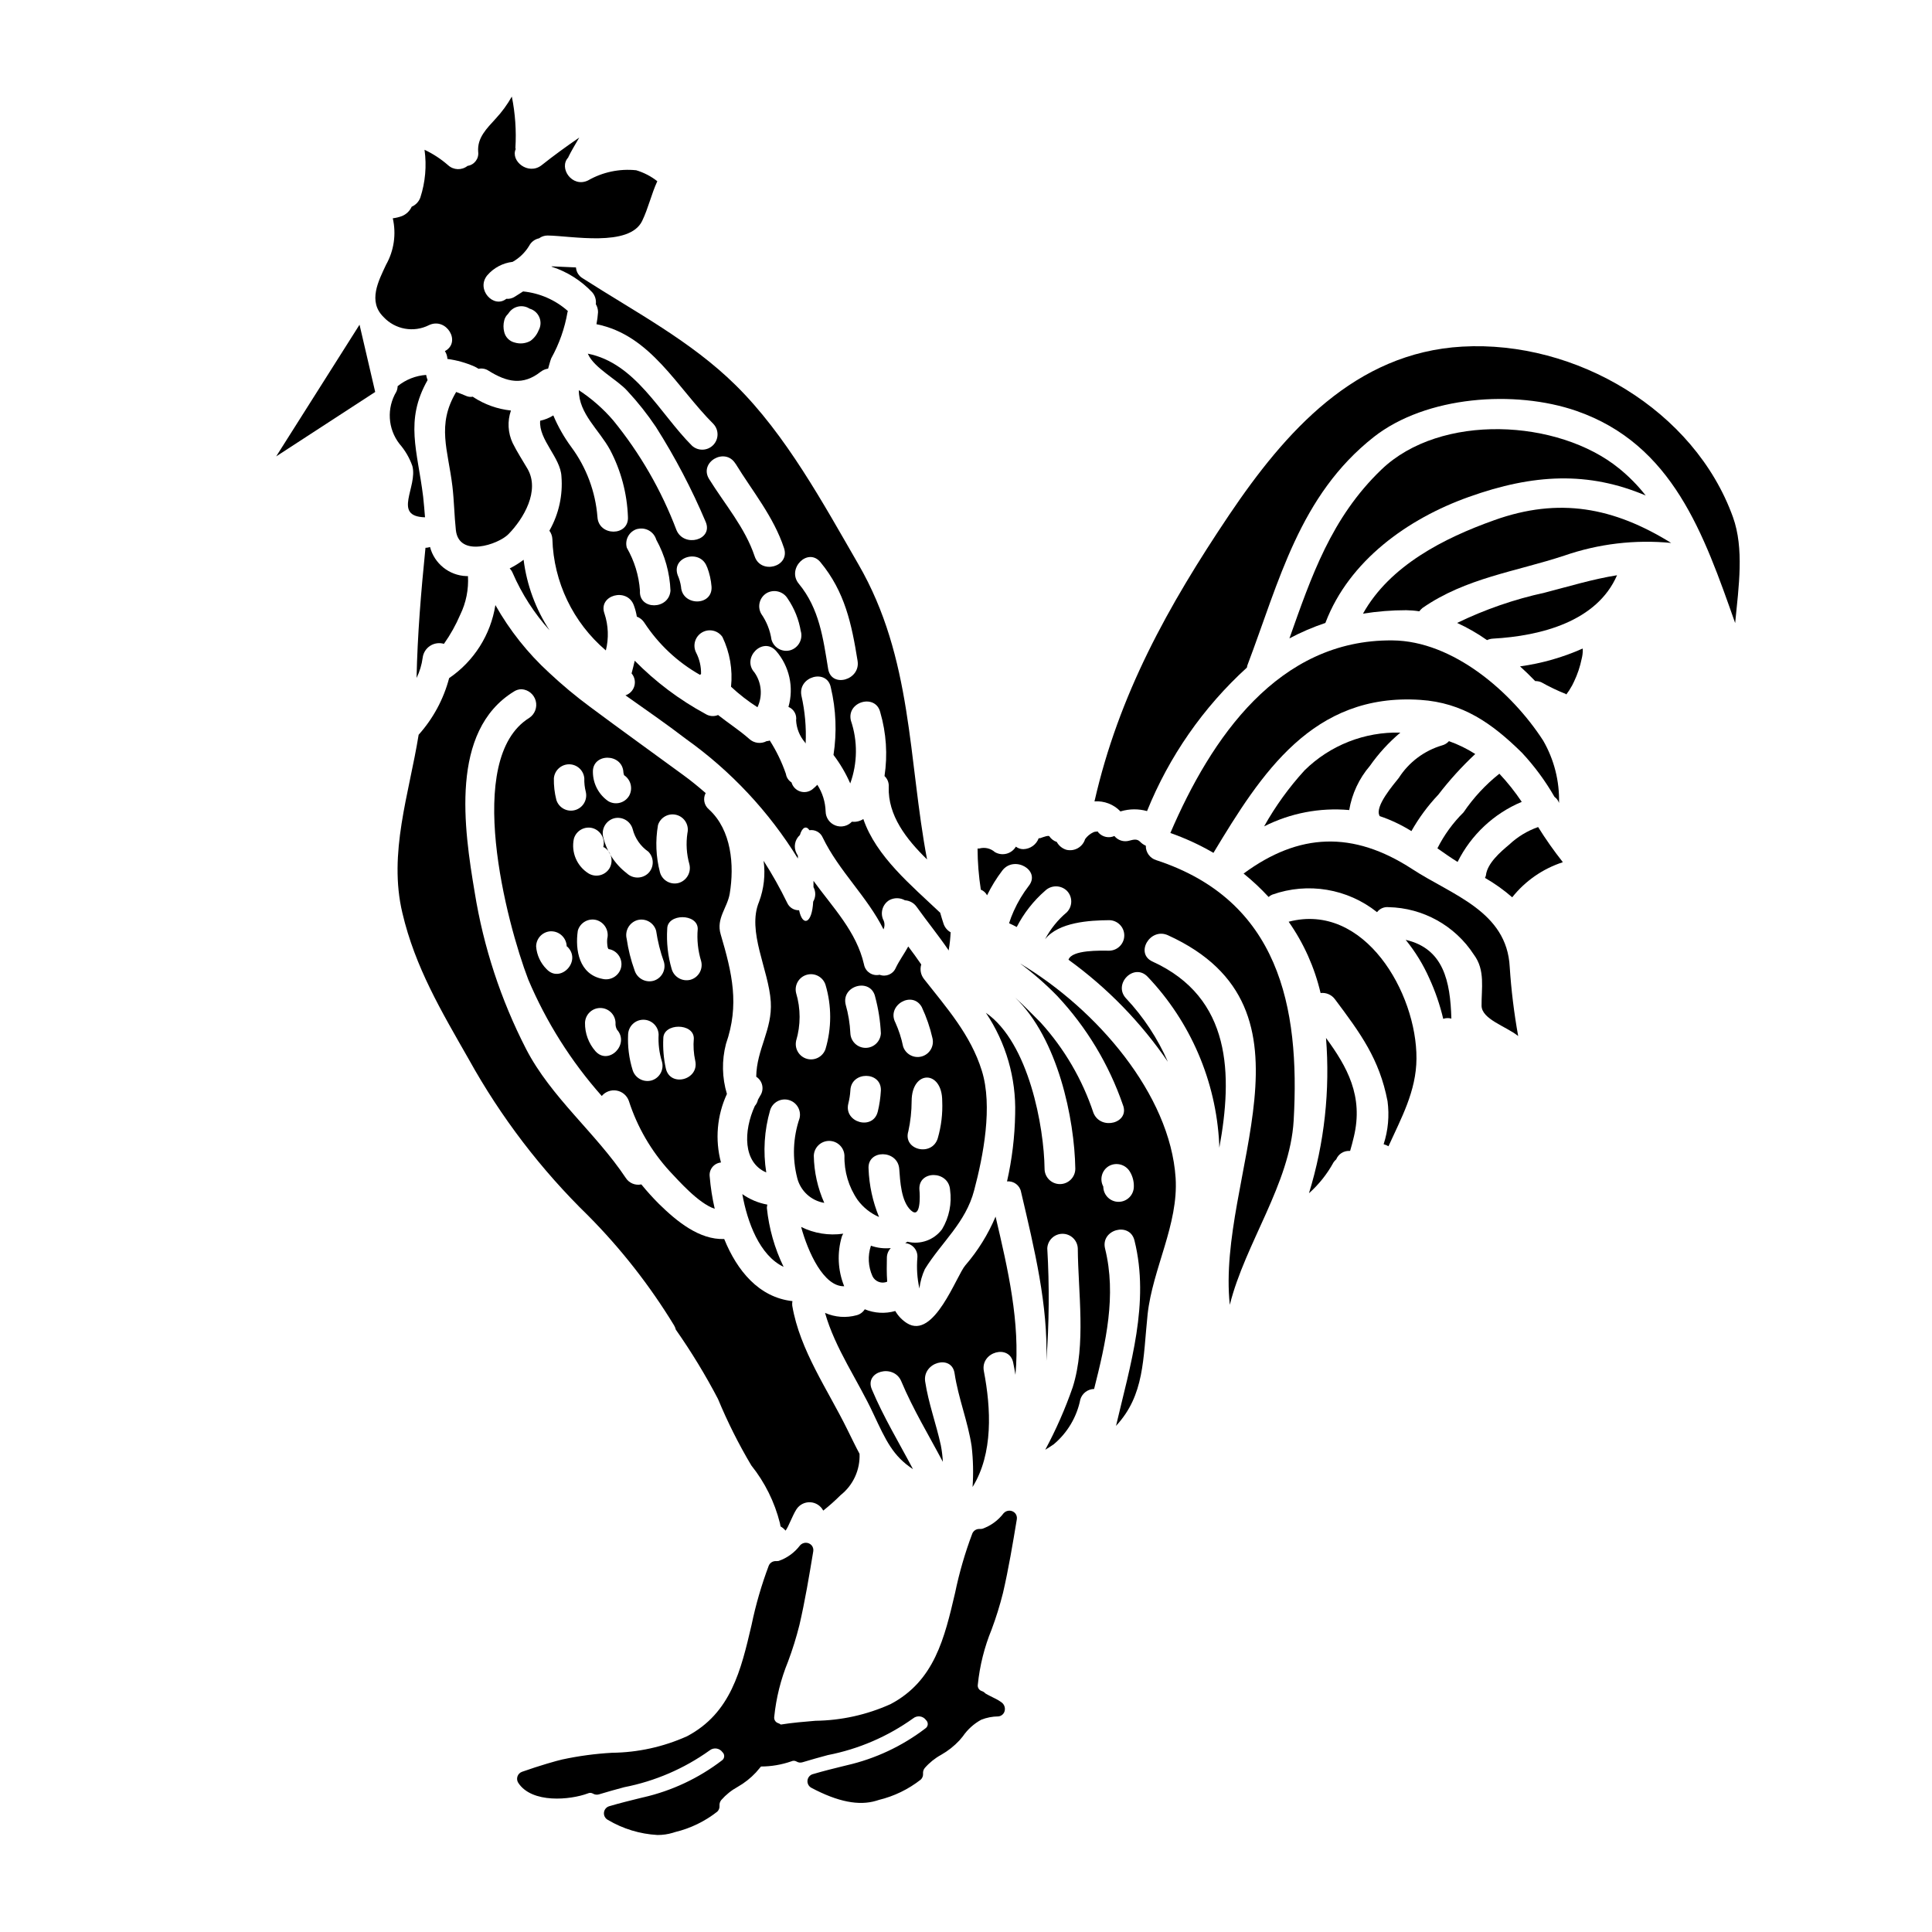 <?xml version="1.0" encoding="UTF-8"?>
<!-- Uploaded to: ICON Repo, www.iconrepo.com, Generator: ICON Repo Mixer Tools -->
<svg fill="#000000" width="800px" height="800px" version="1.1" viewBox="144 144 512 512" xmlns="http://www.w3.org/2000/svg">
 <g>
  <path d="m257.67 230.17c4.644-2.199 8.66 4.519 4.231 6.879 0.406 0.621 0.633 1.336 0.668 2.074 2.484 0.328 4.914 1.012 7.211 2.027 0.355 0.172 0.703 0.367 1.039 0.586 0.934-0.195 1.906-0.004 2.695 0.535 4.805 2.988 9.055 3.984 13.777 0.246l-0.004 0.004c0.574-0.441 1.254-0.727 1.969-0.828 0.293-0.953 0.496-1.906 0.832-2.754 2.117-3.805 3.574-7.941 4.309-12.234 0.051-0.09 0.082-0.188 0.082-0.289-3.309-2.934-7.457-4.746-11.855-5.184-0.746 0.461-1.453 0.918-2.156 1.371v-0.004c-0.668 0.457-1.477 0.664-2.281 0.582-3.356 2.691-8.125-2.488-5.059-6.219 1.711-1.988 4.109-3.262 6.715-3.566 1.809-1.02 3.324-2.488 4.398-4.269 0.531-1.012 1.488-1.734 2.613-1.969 0.656-0.484 1.457-0.75 2.277-0.746 6.297 0.082 21.648 3.148 25.043-3.856 1.656-3.441 2.445-7.129 4.019-10.531v-0.004c-1.664-1.309-3.562-2.293-5.594-2.902-4.434-0.461-8.902 0.48-12.77 2.699-4.227 2.031-7.871-3.356-5.223-6.094v-0.086c0.828-1.699 1.867-3.402 2.902-5.184-3.441 2.363-6.758 4.769-9.992 7.34-3.523 2.731-8.289-1.121-6.84-4.309h-0.004c-0.051-0.09-0.078-0.191-0.086-0.293 0.273-4.555-0.043-9.129-0.949-13.602-1.188 2.109-2.621 4.074-4.273 5.848-2.363 2.609-4.934 5.055-4.644 8.789 0.242 1.805-1.016 3.469-2.816 3.731-1.523 1.215-3.699 1.145-5.141-0.164-1.887-1.652-3.996-3.035-6.262-4.106 0.598 4.258 0.215 8.598-1.117 12.684-0.398 1.082-1.227 1.953-2.285 2.406-0.512 1.137-1.449 2.031-2.609 2.492-0.773 0.285-1.582 0.48-2.402 0.578 0.957 4.184 0.324 8.574-1.785 12.312-1.992 4.269-4.891 9.703-0.664 13.848 3.082 3.316 7.988 4.199 12.031 2.16zm19.945-1.203c0.152-0.691 0.516-1.312 1.039-1.785 0.023-0.02 0.039-0.051 0.043-0.082 0.062-0.062 0.117-0.133 0.16-0.207 1.195-1.738 3.531-2.254 5.348-1.184 0.043 0 0.082 0.078 0.125 0.078h0.004c1.176 0.328 2.133 1.176 2.602 2.301 0.473 1.125 0.398 2.402-0.199 3.469-0.445 1.109-1.191 2.07-2.156 2.777-1.262 0.707-2.758 0.867-4.144 0.453-1.402-0.32-2.5-1.418-2.82-2.82-0.25-0.984-0.25-2.016 0-3z"/>
  <path d="m249.38 246.34c-0.016 0.504-0.129 0.996-0.336 1.457-2.613 4.344-2.285 9.848 0.832 13.848 1.492 1.715 2.648 3.699 3.402 5.844 1.492 5.512-5.387 13.383 3.356 13.602-0.164-1.871-0.289-3.695-0.496-5.477-1.496-12.203-4.938-20.113 1.18-30.891v0.004c-0.168-0.445-0.301-0.902-0.391-1.371-2.762 0.199-5.398 1.238-7.547 2.984z"/>
  <path d="m257.96 288.96c-0.324 0.113-0.66 0.184-1 0.207h-0.203c-1.18 11.734-2.117 22.969-2.363 34.5 0.824-1.684 1.371-3.492 1.617-5.348 0.156-1.293 0.875-2.445 1.961-3.156 1.09-0.711 2.434-0.91 3.68-0.539 1.711-2.422 3.164-5.019 4.328-7.75 1.539-3.168 2.238-6.684 2.035-10.199h-0.418c-4.562-0.164-8.48-3.301-9.637-7.715z"/>
  <path d="m279.07 294.64c0.332 0.34 0.602 0.738 0.785 1.18 2.414 5.57 5.719 10.711 9.785 15.219-3.688-5.625-6.043-12.02-6.879-18.695-1.156 0.879-2.394 1.648-3.691 2.297z"/>
  <path d="m314.52 620.3c-0.305 0.086-0.867 0.219-1.609 0.395-1.781 0.438-4.566 1.121-7.449 1.969-0.77 0.223-1.328 0.891-1.406 1.691-0.082 0.797 0.332 1.562 1.039 1.938 3.996 2.371 8.504 3.742 13.145 4 1.387 0.008 2.762-0.191 4.086-0.59l0.598-0.188c4.059-0.98 7.859-2.82 11.145-5.398 0.438-0.41 0.664-1 0.609-1.602-0.043-0.539 0.125-1.074 0.469-1.492 1.23-1.402 2.695-2.578 4.328-3.477 1.805-1.023 3.438-2.312 4.856-3.828l1.344-1.574h-0.004c2.742-0.008 5.465-0.473 8.055-1.375 0.418-0.203 0.91-0.191 1.32 0.031 0.484 0.312 1.086 0.391 1.637 0.215 2.188-0.676 4.441-1.281 6.691-1.898 8.152-1.582 15.867-4.906 22.625-9.738 0.504-0.41 1.156-0.594 1.805-0.508 0.645 0.09 1.223 0.441 1.602 0.969 0.324 0.297 0.492 0.723 0.457 1.16-0.039 0.434-0.277 0.828-0.648 1.062-6.148 4.691-13.223 8.012-20.758 9.742-0.305 0.086-0.863 0.219-1.609 0.395-1.781 0.438-4.562 1.117-7.445 1.969l-0.004-0.004c-0.77 0.227-1.324 0.895-1.406 1.691-0.078 0.797 0.332 1.562 1.039 1.938 6.992 3.703 12.594 4.82 17.227 3.41l0.598-0.188 0.004-0.004c4.059-0.977 7.859-2.816 11.145-5.394 0.438-0.41 0.664-1 0.613-1.598-0.047-0.539 0.121-1.074 0.465-1.492 1.23-1.406 2.695-2.586 4.332-3.484 1.801-1.02 3.434-2.309 4.848-3.82l0.895-1.07c1.258-1.832 2.93-3.344 4.879-4.406 1.438-0.57 2.965-0.867 4.508-0.879 0.84-0.066 1.535-0.68 1.711-1.5 0.195-0.875-0.168-1.781-0.914-2.277-0.293-0.195-0.648-0.441-0.906-0.59-0.461-0.246-0.926-0.48-1.395-0.715-0.609-0.305-1.227-0.605-1.828-0.957-0.031 0-0.043-0.047-0.074-0.062l-0.301-0.266h0.004c-0.188-0.152-0.402-0.266-0.633-0.34-0.734-0.215-1.199-0.938-1.082-1.695 0.508-5.023 1.738-9.949 3.656-14.625 1.184-3.168 2.191-6.398 3.012-9.68 1.492-6.414 2.582-12.988 3.676-19.566 0.086-0.57-0.082-1.156-0.461-1.594-0.395-0.426-0.949-0.664-1.527-0.66-0.582 0.004-1.133 0.254-1.52 0.684-1.438 1.902-3.406 3.336-5.656 4.121-0.273 0.043-0.547 0.059-0.824 0.047-0.797 0-1.52 0.484-1.82 1.227-1.926 5.106-3.449 10.352-4.555 15.695-2.809 12.008-5.469 23.355-17.102 29.496-6.266 2.824-13.043 4.328-19.914 4.414-3.012 0.25-6.121 0.512-9.184 1l-0.031-0.027h0.004c-0.188-0.145-0.395-0.254-0.617-0.328-0.734-0.215-1.199-0.938-1.086-1.695 0.512-5.027 1.742-9.953 3.656-14.633 1.188-3.164 2.191-6.394 3.016-9.672 1.492-6.418 2.582-12.988 3.672-19.566 0.094-0.574-0.074-1.156-0.453-1.594-0.391-0.426-0.945-0.668-1.527-0.664-0.578 0.004-1.129 0.254-1.52 0.688-1.434 1.906-3.402 3.34-5.652 4.125-0.273 0.043-0.551 0.059-0.824 0.047-0.801 0-1.52 0.484-1.824 1.223-1.922 5.106-3.445 10.352-4.551 15.695-2.809 12.012-5.469 23.355-17.098 29.5-6.254 2.812-13.023 4.305-19.879 4.379-4.441 0.25-8.855 0.844-13.207 1.781-1.328 0.289-6.023 1.621-10.652 3.262h0.004c-0.57 0.203-1.016 0.652-1.207 1.227-0.191 0.57-0.113 1.199 0.219 1.707 3.613 5.512 13.777 4.539 18.434 2.793 0.418-0.203 0.91-0.191 1.316 0.031 0.488 0.305 1.086 0.383 1.637 0.219 2.188-0.68 4.438-1.285 6.691-1.898 8.152-1.59 15.871-4.914 22.625-9.746 0.508-0.41 1.16-0.59 1.805-0.504 0.641 0.09 1.223 0.438 1.602 0.969 0.324 0.293 0.492 0.723 0.453 1.16-0.035 0.438-0.277 0.828-0.648 1.062-6.141 4.688-13.211 8.008-20.738 9.738z"/>
  <path d="m268.25 424.75c8.465 15.277 19.121 29.234 31.633 41.422 8.699 8.77 16.336 18.527 22.762 29.078 0.203 0.352 0.359 0.727 0.457 1.121 4.113 5.871 7.844 12 11.168 18.352 2.519 6.078 5.469 11.965 8.832 17.621 3.598 4.496 6.184 9.719 7.586 15.301 0.043 0.328 0.125 0.617 0.168 0.871 0.508 0.289 0.957 0.668 1.324 1.117 0.789-0.996 1.785-3.938 2.906-5.68 0.805-1.215 2.191-1.914 3.648-1.84 1.453 0.078 2.762 0.918 3.434 2.211 1.613-1.277 3.152-2.648 4.606-4.102 3.328-2.633 5.195-6.703 5.016-10.945-1.035-1.91-2.031-4.023-3.231-6.426-5.184-10.57-12.594-21.023-14.594-32.797l-0.004-0.004c-0.047-0.414-0.035-0.832 0.043-1.238-8.914-0.996-14.676-8.09-18.078-16.461-6.59 0.246-12.594-4.684-17.32-9.328-1.633-1.637-3.184-3.356-4.644-5.144-1.609 0.344-3.262-0.352-4.144-1.742-7.918-11.898-19.777-21.312-26.41-34.164-6.688-13.02-11.277-27.012-13.602-41.461-2.859-16.961-6.633-42.746 10.367-53.238 0.613-0.406 1.332-0.625 2.07-0.621 1.77 0.121 3.266 1.352 3.727 3.066 0.461 1.715-0.219 3.531-1.691 4.519-17.5 10.82-6.016 54.355-0.293 69.324v0.004c4.777 11.285 11.359 21.715 19.488 30.883 0.965-1.152 2.477-1.699 3.957-1.434s2.707 1.305 3.215 2.723c2.242 6.957 5.961 13.352 10.906 18.738 2.113 2.199 7.477 8.418 11.859 9.867-0.648-2.809-1.094-5.664-1.332-8.535-0.117-0.895 0.137-1.801 0.699-2.504 0.566-0.703 1.391-1.148 2.289-1.234-1.617-6.051-1.059-12.477 1.574-18.16-1.301-4.316-1.387-8.906-0.25-13.266 3.609-10.406 1.656-18.656-1.41-29.062-1.242-4.188 1.781-7.004 2.406-10.777 1.242-7.477 0.496-16.84-5.512-22.305l0.004-0.004c-1.285-1.051-1.648-2.863-0.871-4.328-1.867-1.617-3.812-3.234-5.93-4.769-8.211-6.016-16.531-11.98-24.711-18.078-3.793-2.805-7.422-5.828-10.863-9.055-5.656-5.184-10.457-11.23-14.223-17.914-1.238 7.867-5.672 14.871-12.254 19.355-1.469 5.57-4.238 10.715-8.082 15.008-2.527 15.672-8.086 31.391-4.309 47.23 3.391 14.445 10.355 26.074 17.613 38.805zm33.543-2.176v-0.004c-1.82-2.078-2.801-4.758-2.758-7.519 0.07-2.184 1.859-3.922 4.047-3.922 2.184 0 3.973 1.738 4.043 3.922-0.055 0.625 0.074 1.25 0.371 1.801 3.477 3.875-2.219 9.613-5.703 5.719zm6.758-22c-0.625 2.129-2.828 3.379-4.977 2.824-6.055-1.215-7.211-7.57-6.449-12.746l-0.004 0.004c0.598-2.156 2.824-3.418 4.977-2.828 2.117 0.637 3.363 2.828 2.824 4.973-0.066 0.754-0.023 1.512 0.117 2.254 0.051 0.16 0.125 0.312 0.215 0.453 0.16 0.02 0.32 0.051 0.473 0.094 2.144 0.602 3.406 2.82 2.824 4.973zm8.062 29.777-0.004-0.004c-2.148 0.551-4.348-0.695-4.973-2.824-0.934-3.031-1.332-6.199-1.184-9.363 0.07-2.184 1.859-3.922 4.047-3.922 2.184 0 3.973 1.738 4.043 3.922-0.137 2.438 0.164 4.883 0.891 7.219 0.582 2.148-0.676 4.371-2.824 4.969zm3.836-3.215v-0.004c-0.574-2.606-0.797-5.273-0.668-7.938 0-4.144 8.086-4.144 8.09 0-0.18 1.98-0.051 3.981 0.375 5.922 1.117 5.078-6.676 7.109-7.797 2.016zm8.457-36.977c-0.25 2.867 0.055 5.762 0.895 8.516 0.582 2.152-0.68 4.371-2.828 4.973-2.148 0.551-4.344-0.699-4.969-2.828-1.012-3.457-1.41-7.066-1.184-10.66-0.004-4.133 8.082-4.133 8.086 0zm-10.531-27.504v-0.004c0.652-2.074 2.832-3.262 4.93-2.684 2.102 0.578 3.367 2.711 2.867 4.828-0.41 2.75-0.23 5.551 0.52 8.223 0.543 2.148-0.703 4.34-2.828 4.973-2.152 0.586-4.371-0.676-4.969-2.824-1.066-4.082-1.246-8.348-0.52-12.504zm-0.496 27.988c0.414 2.824 1.109 5.602 2.074 8.289 0.289 1.035 0.156 2.148-0.375 3.086-0.527 0.938-1.41 1.629-2.449 1.914-2.148 0.543-4.34-0.703-4.973-2.824-0.969-2.688-1.664-5.469-2.074-8.293-0.547-2.148 0.703-4.34 2.824-4.973 2.148-0.59 4.367 0.668 4.973 2.812zm-2.074-20.953c1.57 1.582 1.57 4.137 0 5.719-1.602 1.531-4.121 1.531-5.719 0-3.109-2.379-5.309-5.754-6.223-9.559-0.551-2.148 0.695-4.348 2.82-4.977 2.152-0.578 4.371 0.684 4.977 2.828 0.609 2.434 2.082 4.562 4.144 5.988zm-6.594-20.984c0 0.293 0.301 0.832 0.07 0.656v0.004c1.875 1.156 2.512 3.578 1.453 5.508-1.129 1.93-3.606 2.578-5.535 1.449-2.512-1.738-4.031-4.582-4.074-7.637-0.227-5.195 7.859-5.176 8.086 0.02zm-8.148 14.762c2.121 0.629 3.367 2.824 2.824 4.973-0.031 0.168 0.121 0.031 0.215 0.102 1.879 1.152 2.516 3.582 1.449 5.508-1.129 1.926-3.602 2.574-5.531 1.449-3.133-1.93-4.711-5.625-3.938-9.227 0.609-2.141 2.832-3.394 4.981-2.805zm-2.215-13.207c-0.039 1.211 0.094 2.422 0.395 3.594 0.496 2.121-0.77 4.254-2.867 4.832s-4.277-0.609-4.934-2.688c-0.48-1.871-0.703-3.805-0.66-5.738 0.176-2.098 1.93-3.711 4.035-3.711 2.102 0 3.856 1.613 4.031 3.711zm-8.707 40.539v0.004c2.215 0.039 4 1.824 4.043 4.039 0-0.191 0.531 0.426 0.371 0.25 3.516 3.832-2.188 9.57-5.719 5.719h-0.004c-1.598-1.598-2.574-3.715-2.754-5.969 0.004-1.078 0.43-2.106 1.191-2.867 0.766-0.758 1.797-1.184 2.871-1.18z"/>
  <path d="m355.27 456.18c0.867 3.43 3.684 6.019 7.172 6.594-1.754-3.93-2.699-8.176-2.777-12.48 0.066-2.195 1.867-3.941 4.062-3.941 2.195 0 3.996 1.746 4.062 3.941-0.098 4.168 1.117 8.258 3.481 11.695 1.461 1.984 3.422 3.551 5.684 4.531-1.672-4.059-2.613-8.379-2.777-12.766-0.375-5.184 7.711-5.144 8.129 0 0.246 3.312 0.496 8.625 3.109 11.02 2.613 2.398 2.406-3.902 2.238-5.477-0.375-5.223 7.711-5.184 8.125 0h-0.004c0.512 3.625-0.234 7.312-2.113 10.453-2.117 2.856-5.746 4.164-9.199 3.316-0.176 0.152-0.375 0.277-0.586 0.375 1.945 0.16 3.394 1.867 3.238 3.812-0.238 2.75-0.059 5.519 0.539 8.211 0.207-1.781 0.695-3.516 1.449-5.144 4.438-7.176 10.824-12.273 13.062-20.895 2.406-9.055 4.977-22.266 2.027-31.676-2.941-9.496-9.328-16.668-15.352-24.336v-0.004c-0.844-1.082-1.105-2.504-0.703-3.816-1.117-1.617-2.238-3.191-3.441-4.766-1.039 1.91-2.363 3.688-3.316 5.68-0.703 1.656-2.59 2.465-4.273 1.82-0.914 0.207-1.879 0.031-2.66-0.488-0.785-0.52-1.32-1.34-1.484-2.266-1.969-8.66-8.266-15.09-13.383-22.141v1.699c0.023 0 0.039 0.02 0.039 0.039 0.613 1.195 0.566 2.621-0.121 3.777-0.289 5.926-2.816 6.691-3.731 2.277-1.348 0.055-2.594-0.719-3.148-1.949-1.867-3.836-3.957-7.559-6.258-11.152 0.504 3.664 0.09 7.398-1.207 10.863-3.273 7.84 2.574 17.996 3.109 26.496 0.457 7.375-3.769 12.594-3.856 19.859 0.82 0.523 1.395 1.359 1.59 2.312s-0.004 1.941-0.551 2.746c-0.207 0.332-0.375 0.703-0.578 1.035-0.133 0.613-0.418 1.184-0.832 1.656-3.027 6.637-3.191 14.957 3.027 17.621v0.004c-0.875-5.519-0.52-11.164 1.035-16.531 0.66-2.07 2.84-3.25 4.934-2.672 2.094 0.582 3.359 2.711 2.859 4.828-1.746 5.106-1.965 10.609-0.621 15.836zm38.426-20.395c0.148 3.332-0.25 6.668-1.18 9.875-1.535 4.977-9.328 3.109-7.793-1.871 0.57-2.625 0.863-5.309 0.871-7.996 0.023-8.301 8.102-8.301 8.102-0.008zm-5.391-24.84c1.23 2.629 2.176 5.383 2.816 8.215 0.492 2.109-0.773 4.234-2.863 4.812-2.09 0.574-4.262-0.598-4.93-2.66-0.441-2.168-1.125-4.281-2.031-6.297-2.438-4.606 4.527-8.668 7.016-4.07zm-11.695 27.66c-1.238 5.059-9.055 2.902-7.793-2.156v-0.004c0.285-1.129 0.465-2.277 0.539-3.438 0.164-5.184 8.266-5.184 8.086 0-0.105 1.887-0.379 3.758-0.824 5.594zm-0.703-30.516v-0.004c0.863 3.184 1.379 6.449 1.535 9.742-0.094 2.164-1.879 3.867-4.043 3.867-2.164 0-3.945-1.703-4.043-3.867-0.121-2.57-0.539-5.117-1.242-7.594-1.234-5.047 6.562-7.211 7.801-2.148zm-20.938 11.777v-0.004c1.246-4.152 1.246-8.578 0-12.734-0.488-2.109 0.777-4.234 2.867-4.809 2.09-0.578 4.262 0.594 4.93 2.656 1.656 5.559 1.656 11.48 0 17.039-0.695 2.023-2.844 3.16-4.906 2.59-2.062-0.57-3.324-2.648-2.883-4.742z"/>
  <path d="m380.07 474.75c-1.781 0.184-3.578-0.031-5.266-0.625-0.887 2.652-0.738 5.539 0.414 8.09 0.707 1.441 2.422 2.078 3.898 1.449-0.168-2.238-0.125-4.434-0.086-6.422v-0.004c0.023-0.93 0.395-1.816 1.039-2.488z"/>
  <path d="m367.72 484.87c-1.695-4.199-1.914-8.848-0.621-13.188 0.098-0.258 0.223-0.508 0.371-0.742-3.816 0.551-7.711-0.074-11.164-1.789 1.824 6.68 5.973 15.863 11.414 15.719z"/>
  <path d="m385.95 533.34c-3.691-7.008-7.836-13.848-10.906-21.148-2.031-4.809 5.805-6.879 7.797-2.152 3.109 7.422 7.297 14.309 11.02 21.352h0.004c-0.078-1.477-0.258-2.945-0.539-4.398-1.242-5.68-3.273-11.109-4.148-16.875-0.742-5.098 7.051-7.297 7.797-2.156 0.992 6.594 3.543 12.773 4.519 19.32v0.004c0.41 3.578 0.496 7.188 0.246 10.781 5.512-8.871 4.891-20.859 2.988-30.723-0.953-5.117 6.84-7.254 7.793-2.152 0.207 1.035 0.414 2.07 0.582 3.148 1.281-13.848-1.969-27.906-5.266-41.918v-0.004c-1.98 4.691-4.68 9.043-8.004 12.895-2.363 2.695-8.293 19.82-15.469 15.352-1.281-0.809-2.352-1.922-3.109-3.234-2.668 0.766-5.519 0.605-8.082-0.457-0.492 0.781-1.266 1.344-2.156 1.574-2.781 0.766-5.738 0.543-8.375-0.621 2.691 9.492 8.746 17.953 12.852 26.824 3.285 7.004 5.148 11.109 10.457 14.59z"/>
  <path d="m309.75 328.27c5.387 3.812 10.863 7.59 16.047 11.566 11.895 8.477 21.977 19.246 29.645 31.676v-0.742c-0.125-0.211-0.25-0.418-0.375-0.664h0.004c-0.824-1.625-0.449-3.602 0.91-4.812 0.617-2.113 1.699-2.531 2.527-1.281 1.5-0.23 2.961 0.59 3.543 1.988 4.273 8.828 11.777 15.633 16.09 24.297 0.316-0.707 0.348-1.512 0.082-2.238-1.07-1.93-0.43-4.359 1.449-5.512 1.301-0.695 2.863-0.68 4.148 0.039 1.25 0.078 2.391 0.719 3.109 1.742 2.777 3.898 5.805 7.586 8.5 11.566l0.004-0.227c0.262-1.52 0.426-3.059 0.496-4.602-0.879-0.488-1.543-1.285-1.867-2.238-0.332-0.992-0.621-1.969-0.914-2.984-0.039-0.043-0.082-0.043-0.121-0.082-7.422-7.051-16.836-14.766-20.234-24.711-0.895 0.586-1.965 0.836-3.027 0.707-1.125 1.191-2.859 1.582-4.391 0.992-1.527-0.594-2.547-2.051-2.574-3.691-0.074-2.516-0.832-4.965-2.199-7.082-0.426 0.445-0.883 0.859-1.363 1.242-0.93 0.688-2.137 0.875-3.227 0.504-1.094-0.371-1.934-1.258-2.25-2.371-0.805-0.508-1.348-1.336-1.492-2.277-1.07-3.102-2.504-6.066-4.269-8.832-0.266 0.102-0.547 0.156-0.832 0.164-1.5 0.801-3.344 0.57-4.602-0.578-2.613-2.32-5.559-4.188-8.266-6.344-1.098 0.457-2.352 0.348-3.356-0.293-6.91-3.742-13.227-8.492-18.738-14.094-0.25 1.117-0.539 2.238-0.832 3.356v0.004c0.789 0.918 1.066 2.172 0.738 3.34-0.324 1.164-1.211 2.094-2.363 2.473z"/>
  <path d="m269.45 249.25c-0.082-0.039-0.082-0.082-0.121-0.121-0.574 0.109-1.164 0.051-1.707-0.168-0.91-0.395-1.824-0.746-2.731-1.082-5.227 8.75-2.156 15.352-0.996 25 0.453 3.856 0.496 7.715 0.91 11.566 0.789 7.422 11.238 3.856 13.934 1.117 4.023-4.102 8.414-11.52 5.059-17.32-1.328-2.277-2.777-4.477-3.938-6.836v0.004c-1.27-2.703-1.434-5.797-0.457-8.617-3.551-0.375-6.965-1.59-9.953-3.543z"/>
  <path d="m340.72 460.45c1.328 7.418 4.562 16.25 10.945 19.285-2.383-4.91-3.883-10.199-4.438-15.629 0.02-0.293 0.062-0.586 0.125-0.871-2.391-0.434-4.652-1.383-6.633-2.785z"/>
  <path d="m302.33 281c-0.527-6.703-2.926-13.125-6.93-18.531-1.91-2.594-3.512-5.406-4.766-8.379-1.07 0.672-2.25 1.148-3.484 1.41-0.414 5.062 5.391 9.707 5.641 14.766v-0.004c0.395 4.945-0.688 9.895-3.109 14.223-0.012 0.062-0.039 0.121-0.082 0.164 0.473 0.641 0.746 1.406 0.785 2.203 0.332 11.402 5.481 22.129 14.172 29.52 0.809-3.234 0.68-6.629-0.371-9.789-1.742-4.887 6.055-7.004 7.793-2.152 0.359 0.965 0.625 1.965 0.789 2.981 0.809 0.297 1.5 0.852 1.969 1.574 3.742 5.731 8.801 10.48 14.758 13.848 0.086-0.082 0.184-0.152 0.289-0.207 0.047-1.988-0.41-3.957-1.328-5.719-0.941-1.91-0.246-4.227 1.59-5.305 1.836-1.078 4.195-0.555 5.406 1.199 1.965 4.098 2.754 8.664 2.277 13.184 2.164 2.023 4.508 3.844 7.008 5.438 1.414-2.988 1.113-6.504-0.789-9.207-3.484-3.856 2.195-9.621 5.719-5.719 3.535 4.074 4.769 9.656 3.281 14.84 1.414 0.578 2.254 2.051 2.027 3.566 0.117 2.137 0.934 4.176 2.324 5.805 0.055 0.121 0.121 0.23 0.203 0.332 0.203-4.258-0.176-8.527-1.117-12.688-0.996-5.098 6.801-7.258 7.793-2.152 1.387 5.852 1.625 11.918 0.707 17.863 1.77 2.336 3.258 4.867 4.438 7.551 1.945-5.375 2.004-11.254 0.168-16.668-1.203-5.059 6.594-7.215 7.793-2.156 1.59 5.477 1.973 11.234 1.121 16.875 0.789 0.73 1.203 1.785 1.117 2.859-0.246 7.551 4.602 13.809 10.16 19.238-5.019-26.453-3.773-53.316-18.203-78.234-9.328-16.137-19.195-34.328-32.547-47.477-11.809-11.652-26.574-19.359-40.465-28.277h-0.004c-1.059-0.602-1.742-1.691-1.824-2.906-2.238-0.121-4.352-0.203-6.422-0.289l-0.004 0.004c-0.004 0.031-0.02 0.059-0.043 0.082 4.109 1.324 7.816 3.66 10.781 6.797 0.746 0.867 1.094 2.012 0.953 3.148 0.383 0.641 0.582 1.371 0.582 2.113-0.07 1.074-0.211 2.141-0.418 3.191 14.43 2.863 21.352 16.836 31.016 26.453v0.004c1.473 1.598 1.422 4.07-0.113 5.606-1.539 1.535-4.012 1.586-5.609 0.117-8.543-8.547-14.883-21.852-27.613-24.379 0.043 0.039 0.082 0.039 0.082 0.121 1.66 3.734 7.754 6.758 10.449 9.785 2.766 2.973 5.289 6.16 7.551 9.535 5.082 8.008 9.496 16.422 13.188 25.156 2.031 4.812-5.762 6.883-7.75 2.156-3.992-10.543-9.664-20.375-16.793-29.105-2.641-3.066-5.699-5.746-9.082-7.961 0 6.258 5.387 10.484 8.293 15.836 2.887 5.484 4.5 11.551 4.723 17.746 0.297 5.199-7.793 5.199-8.078 0.016zm59.098 11.984c6.481 7.844 8.266 16.344 9.84 26.145 0.832 5.117-6.957 7.285-7.797 2.148-1.332-8.145-2.34-15.996-7.773-22.574-3.301-3.988 2.383-9.742 5.731-5.719zm-5.18 18.371c0.547 2.148-0.699 4.344-2.824 4.977-2.152 0.582-4.371-0.68-4.973-2.828-0.363-2.445-1.285-4.777-2.699-6.809-1.121-1.93-0.473-4.398 1.445-5.531 1.934-1.078 4.375-0.438 5.531 1.449 1.797 2.621 2.992 5.606 3.5 8.742zm-17.32-44.477c4.523 7.379 10.078 14.012 12.855 22.391 1.617 4.977-6.176 7.051-7.793 2.152-2.531-7.59-7.918-13.777-12.066-20.469-2.773-4.465 4.238-8.527 6.969-4.09zm-7.543 27.391h0.004c0.645 1.672 1.039 3.43 1.18 5.219 0.289 5.211-7.797 5.184-8.09 0-0.156-1.059-0.453-2.094-0.887-3.074-1.754-4.949 6.059-7.059 7.762-2.16zm-18.449-10.082h0.004c2.148-0.543 4.34 0.703 4.973 2.828 2.293 4.148 3.582 8.773 3.773 13.508-0.395 5.168-8.469 5.203-8.09 0-0.285-4.004-1.477-7.887-3.481-11.363-0.605-2.148 0.645-4.379 2.789-4.988z"/>
  <path d="m497.82 408.87c6.691 8.953 11.734 15.742 13.891 26.949 0.516 3.836 0.164 7.734-1.035 11.414 0.449 0.121 0.883 0.301 1.285 0.535 3.312-7.332 7.375-14.562 7.418-23.223 0.125-17.375-13.809-41.547-33.875-36.277h0.004c4 5.699 6.871 12.113 8.461 18.891 1.496-0.176 2.973 0.48 3.852 1.711z"/>
  <path d="m497.4 452.03c0.203-0.289 0.438-0.555 0.707-0.785 0.578-1.402 1.965-2.293 3.481-2.242h0.207c0.332-1.18 0.703-2.449 0.996-3.769 2.57-10.785-1.781-18.5-7.383-26.168v0.004c1.109 13.879-0.422 27.84-4.516 41.148 2.625-2.332 4.828-5.102 6.508-8.188z"/>
  <path d="m480.2 381.71c0.273-0.266 0.602-0.477 0.957-0.621 9.441-3.356 19.941-1.598 27.777 4.644 0.707-0.941 1.855-1.445 3.027-1.328 9.168 0.188 17.645 4.906 22.637 12.598 3.07 4.102 1.969 8.996 2.035 13.555 0.082 3.566 6.422 5.387 9.699 8v0.004c-1.09-6.051-1.84-12.152-2.238-18.285-0.742-14.805-15.301-19.074-25.828-25.957-15.715-10.234-30.059-9.617-44.699 1.18 2.359 1.906 4.578 3.981 6.633 6.211z"/>
  <path d="m543.92 367.86c-2.238 1.867-5.801 4.934-6.137 8.129-0.055 0.23-0.141 0.453-0.246 0.66 2.566 1.477 4.984 3.199 7.215 5.144 3.453-4.34 8.105-7.57 13.383-9.289 0-0.039-0.043-0.086-0.043-0.125-2.328-2.945-4.488-6.016-6.473-9.203-2.867 1.004-5.488 2.602-7.699 4.684z"/>
  <path d="m447.65 368.12c-0.543-0.234-1.039-0.57-1.453-0.992-0.832-0.918-1.828-0.625-2.945-0.336-1.441 0.41-2.988-0.078-3.934-1.242-1.418 0.633-3.078 0.301-4.144-0.828-0.539-0.539 0-0.395-0.582-0.336v0.004c-0.285-0.02-0.57 0.039-0.828 0.164-0.879 0.406-1.637 1.035-2.199 1.824-0.652 2.109-2.832 3.344-4.977 2.82-1.082-0.332-1.988-1.074-2.531-2.07-0.801-0.27-1.492-0.793-1.969-1.496-0.164-0.332-1.66 0.207-2.32 0.457-0.16 0.055-0.328 0.07-0.496 0.043-0.633 1.707-2.246 2.856-4.066 2.902-0.719 0.008-1.418-0.227-1.988-0.664-1.141 1.93-3.621 2.574-5.559 1.449-1.129-1.004-2.691-1.363-4.148-0.953-0.148 0.02-0.301 0.02-0.449 0 0.016 3.652 0.309 7.297 0.867 10.902 0.715 0.285 1.301 0.812 1.656 1.492 1.133-2.328 2.492-4.535 4.062-6.59 3.148-4.062 10.203-0.039 7.012 4.066v-0.004c-1.594 2.07-2.938 4.32-4.008 6.703-0.473 1.055-0.887 2.129-1.238 3.231 0.703 0.336 1.367 0.625 2.031 1 1.879-3.66 4.438-6.926 7.543-9.625 1.602-1.527 4.121-1.527 5.723 0 1.574 1.586 1.574 4.141 0 5.727-2.367 1.984-4.324 4.414-5.766 7.148 3.609-4.566 11.809-5.019 17.082-5.059 2.184 0.07 3.918 1.855 3.918 4.039 0 2.184-1.734 3.973-3.918 4.043-2.32 0-9.988-0.289-10.863 2.406v-0.004c10.27 7.43 19.18 16.578 26.332 27.039-2.703-6.191-6.445-11.871-11.07-16.793-3.566-3.816 2.113-9.539 5.723-5.727 11.375 11.977 18.094 27.625 18.949 44.121 0.039 0.375 0 0.789 0.039 1.18 3.543-19.32 3.316-39.754-17.711-49.34-4.723-2.156-0.621-9.125 4.106-6.965 42.789 19.488 12.773 64.016 16.379 97.938 4.062-16.301 15.965-32.094 16.926-48.848 1.738-30.266-3.981-58.379-36.402-68.992h-0.008c-1.68-0.508-2.816-2.078-2.773-3.836z"/>
  <path d="m526.18 341.53c-4.742 1.398-8.824 4.461-11.484 8.625-1.371 1.742-6.426 7.551-5.117 9.992-0.008 0.047 0.008 0.094 0.043 0.129 2.949 0.992 5.773 2.328 8.414 3.977 1.977-3.496 4.371-6.742 7.133-9.656 2.961-3.856 6.234-7.457 9.785-10.777-2.184-1.398-4.523-2.539-6.969-3.406-0.477 0.543-1.105 0.934-1.805 1.117z"/>
  <path d="m454.16 364.75c3.965 1.391 7.785 3.152 11.418 5.266 12.645-20.977 26.285-42.453 54.855-40.539 11.195 0.742 18.945 6.176 26.863 13.973v-0.004c3.328 3.562 6.234 7.5 8.66 11.73 0.562 0.395 0.984 0.961 1.203 1.617 0.148-5.781-1.301-11.492-4.188-16.504-8.293-12.852-23.883-26.449-39.969-26.574-30.273-0.293-48.059 25.91-58.844 51.035z"/>
  <path d="m479 363c6.965-3.523 14.781-5.023 22.555-4.328 0.73-4.324 2.621-8.367 5.473-11.695 2.301-3.281 5.019-6.25 8.082-8.828-9.461-0.258-18.617 3.344-25.367 9.98-4.141 4.527-7.746 9.516-10.742 14.871z"/>
  <path d="m541.3 349.08c-3.644 2.902-6.832 6.34-9.445 10.199-2.812 2.781-5.152 6-6.926 9.535 1.781 1.246 3.523 2.488 5.344 3.606h0.004c3.574-7.172 9.605-12.824 17-15.922-1.77-2.644-3.75-5.141-5.93-7.457-0.023-0.004-0.047 0.016-0.047 0.039z"/>
  <path d="m573.03 268.11c-16.086-13.059-47.262-14.719-62.941 0.332-13.309 12.773-18.574 28.363-24.379 44.738 3.059-1.629 6.25-2.996 9.539-4.098 0.039-0.043 0-0.082 0.039-0.125 6.262-16.379 21.766-27.488 37.934-33.254 17.25-6.172 31.719-6.797 46.895-0.395v-0.004c-2.082-2.656-4.461-5.07-7.086-7.195z"/>
  <path d="m552.43 324.79c2.121 1.195 4.324 2.25 6.59 3.148 0.164 0.039-0.375 0.742 0.578-0.625h0.004c0.176-0.219 0.328-0.453 0.453-0.703 0.418-0.633 0.777-1.297 1.082-1.988 0.922-1.926 1.605-3.957 2.027-6.051 0.203-0.785 0.301-1.598 0.293-2.41 0-0.125-0.039-0.207-0.039-0.293v0.004c-5.277 2.352-10.863 3.941-16.586 4.723 1.41 1.285 2.734 2.57 4.019 3.902v-0.004c0.539-0.012 1.078 0.09 1.578 0.297z"/>
  <path d="m528.59 413.93h0.039c-0.289-9.914-2.07-18.539-12.105-20.859l-0.004-0.004c2.531 3.109 4.637 6.539 6.262 10.199 1.582 3.449 2.816 7.047 3.688 10.738 0.684-0.238 1.422-0.262 2.121-0.074z"/>
  <path d="m553.33 301.07c-8.012 1.742-15.793 4.434-23.172 8.012 2.773 1.27 5.426 2.797 7.918 4.555 0.484-0.223 1.004-0.355 1.535-0.391 12.812-0.711 27.613-4.566 32.922-16.801-6.391 1.02-12.648 2.926-19.203 4.625z"/>
  <path d="m420.82 453.73c-0.125-10.988-4.148-33.422-15.547-41.328 5.316 7.914 8.027 17.293 7.754 26.824-0.102 6.012-0.824 12-2.156 17.867 1.789-0.18 3.418 1.051 3.731 2.824 3.566 15.215 7.172 30.059 6.691 44.738v-0.004c0.746-9.922 0.828-19.883 0.246-29.816 0.098-2.16 1.879-3.867 4.043-3.867 2.164 0 3.949 1.707 4.043 3.867 0.082 11.656 2.238 25.418-1.328 36.738v0.004c-1.984 5.727-4.426 11.285-7.297 16.625 0.746-0.457 1.492-0.914 2.195-1.41h0.004c3.664-3.051 6.172-7.269 7.102-11.949 0.496-1.609 1.969-2.719 3.648-2.754 3.109-12.32 5.973-24.797 2.906-37.195-1.246-5.059 6.551-7.211 7.793-2.152 4.106 16.531-1.121 33.004-4.891 49.129 7.59-8.168 7.133-17.711 8.375-29.602 1.328-12.066 8.207-23.801 7.418-36.113-1.453-22.102-20.859-44.699-41.254-56.844v-0.004c-0.035-0.043-0.082-0.078-0.133-0.102 3.574 2.641 6.93 5.566 10.031 8.75 7.754 8.281 13.672 18.098 17.375 28.82 1.949 4.848-5.848 6.922-7.793 2.152-2.945-8.859-7.707-17.004-13.973-23.922-2.035-2.031-4.328-4.438-6.844-6.691 11.414 10.863 15.801 32.215 16.008 45.402 0.004 2.25-1.82 4.074-4.07 4.078-2.25 0.004-4.074-1.816-4.078-4.066zm17.051-0.711v-0.004c1.934-1.086 4.379-0.445 5.535 1.449 0.758 1.234 1.133 2.668 1.07 4.113-0.07 2.184-1.859 3.922-4.047 3.922-2.184 0-3.973-1.738-4.043-3.922v-0.125c-1.047-1.918-0.395-4.32 1.484-5.438z"/>
  <path d="m469.71 280.5c-16.211 24.133-29.234 47.598-35.66 75.875 2.551-0.184 5.059 0.773 6.84 2.613 0.004 0.031 0.02 0.062 0.043 0.082 0.039-0.051 0.102-0.082 0.164-0.082 2.246-0.656 4.629-0.672 6.879-0.043 5.856-14.496 14.898-27.492 26.457-38.02 0.086-0.203 0.043-0.371 0.125-0.578 8.457-22.305 13.777-44.988 33.5-60.535 13.891-10.902 37.391-12.559 53.695-6.922 25.586 8.875 33.789 32.715 42.082 56.223 0.953-9.746 2.406-19.734-0.582-28.07-10.199-28.316-41.582-46.891-71.727-45.188-28.445 1.605-46.977 22.629-61.816 44.645z"/>
  <path d="m539.95 281.87c-13.27 4.723-27.656 12.027-34.742 24.754h-0.004c3.785-0.605 7.609-0.914 11.441-0.914 1.168 0.016 2.332 0.113 3.484 0.293 0.242-0.32 0.52-0.613 0.828-0.871 11.445-7.957 24.672-9.621 37.609-13.891 9.086-3.144 18.742-4.289 28.312-3.356-15.215-9.418-29.684-12.195-46.93-6.016z"/>
  <path d="m239.28 230.05-22.09 34.898 26.242-17.074z"/>
 </g>
</svg>